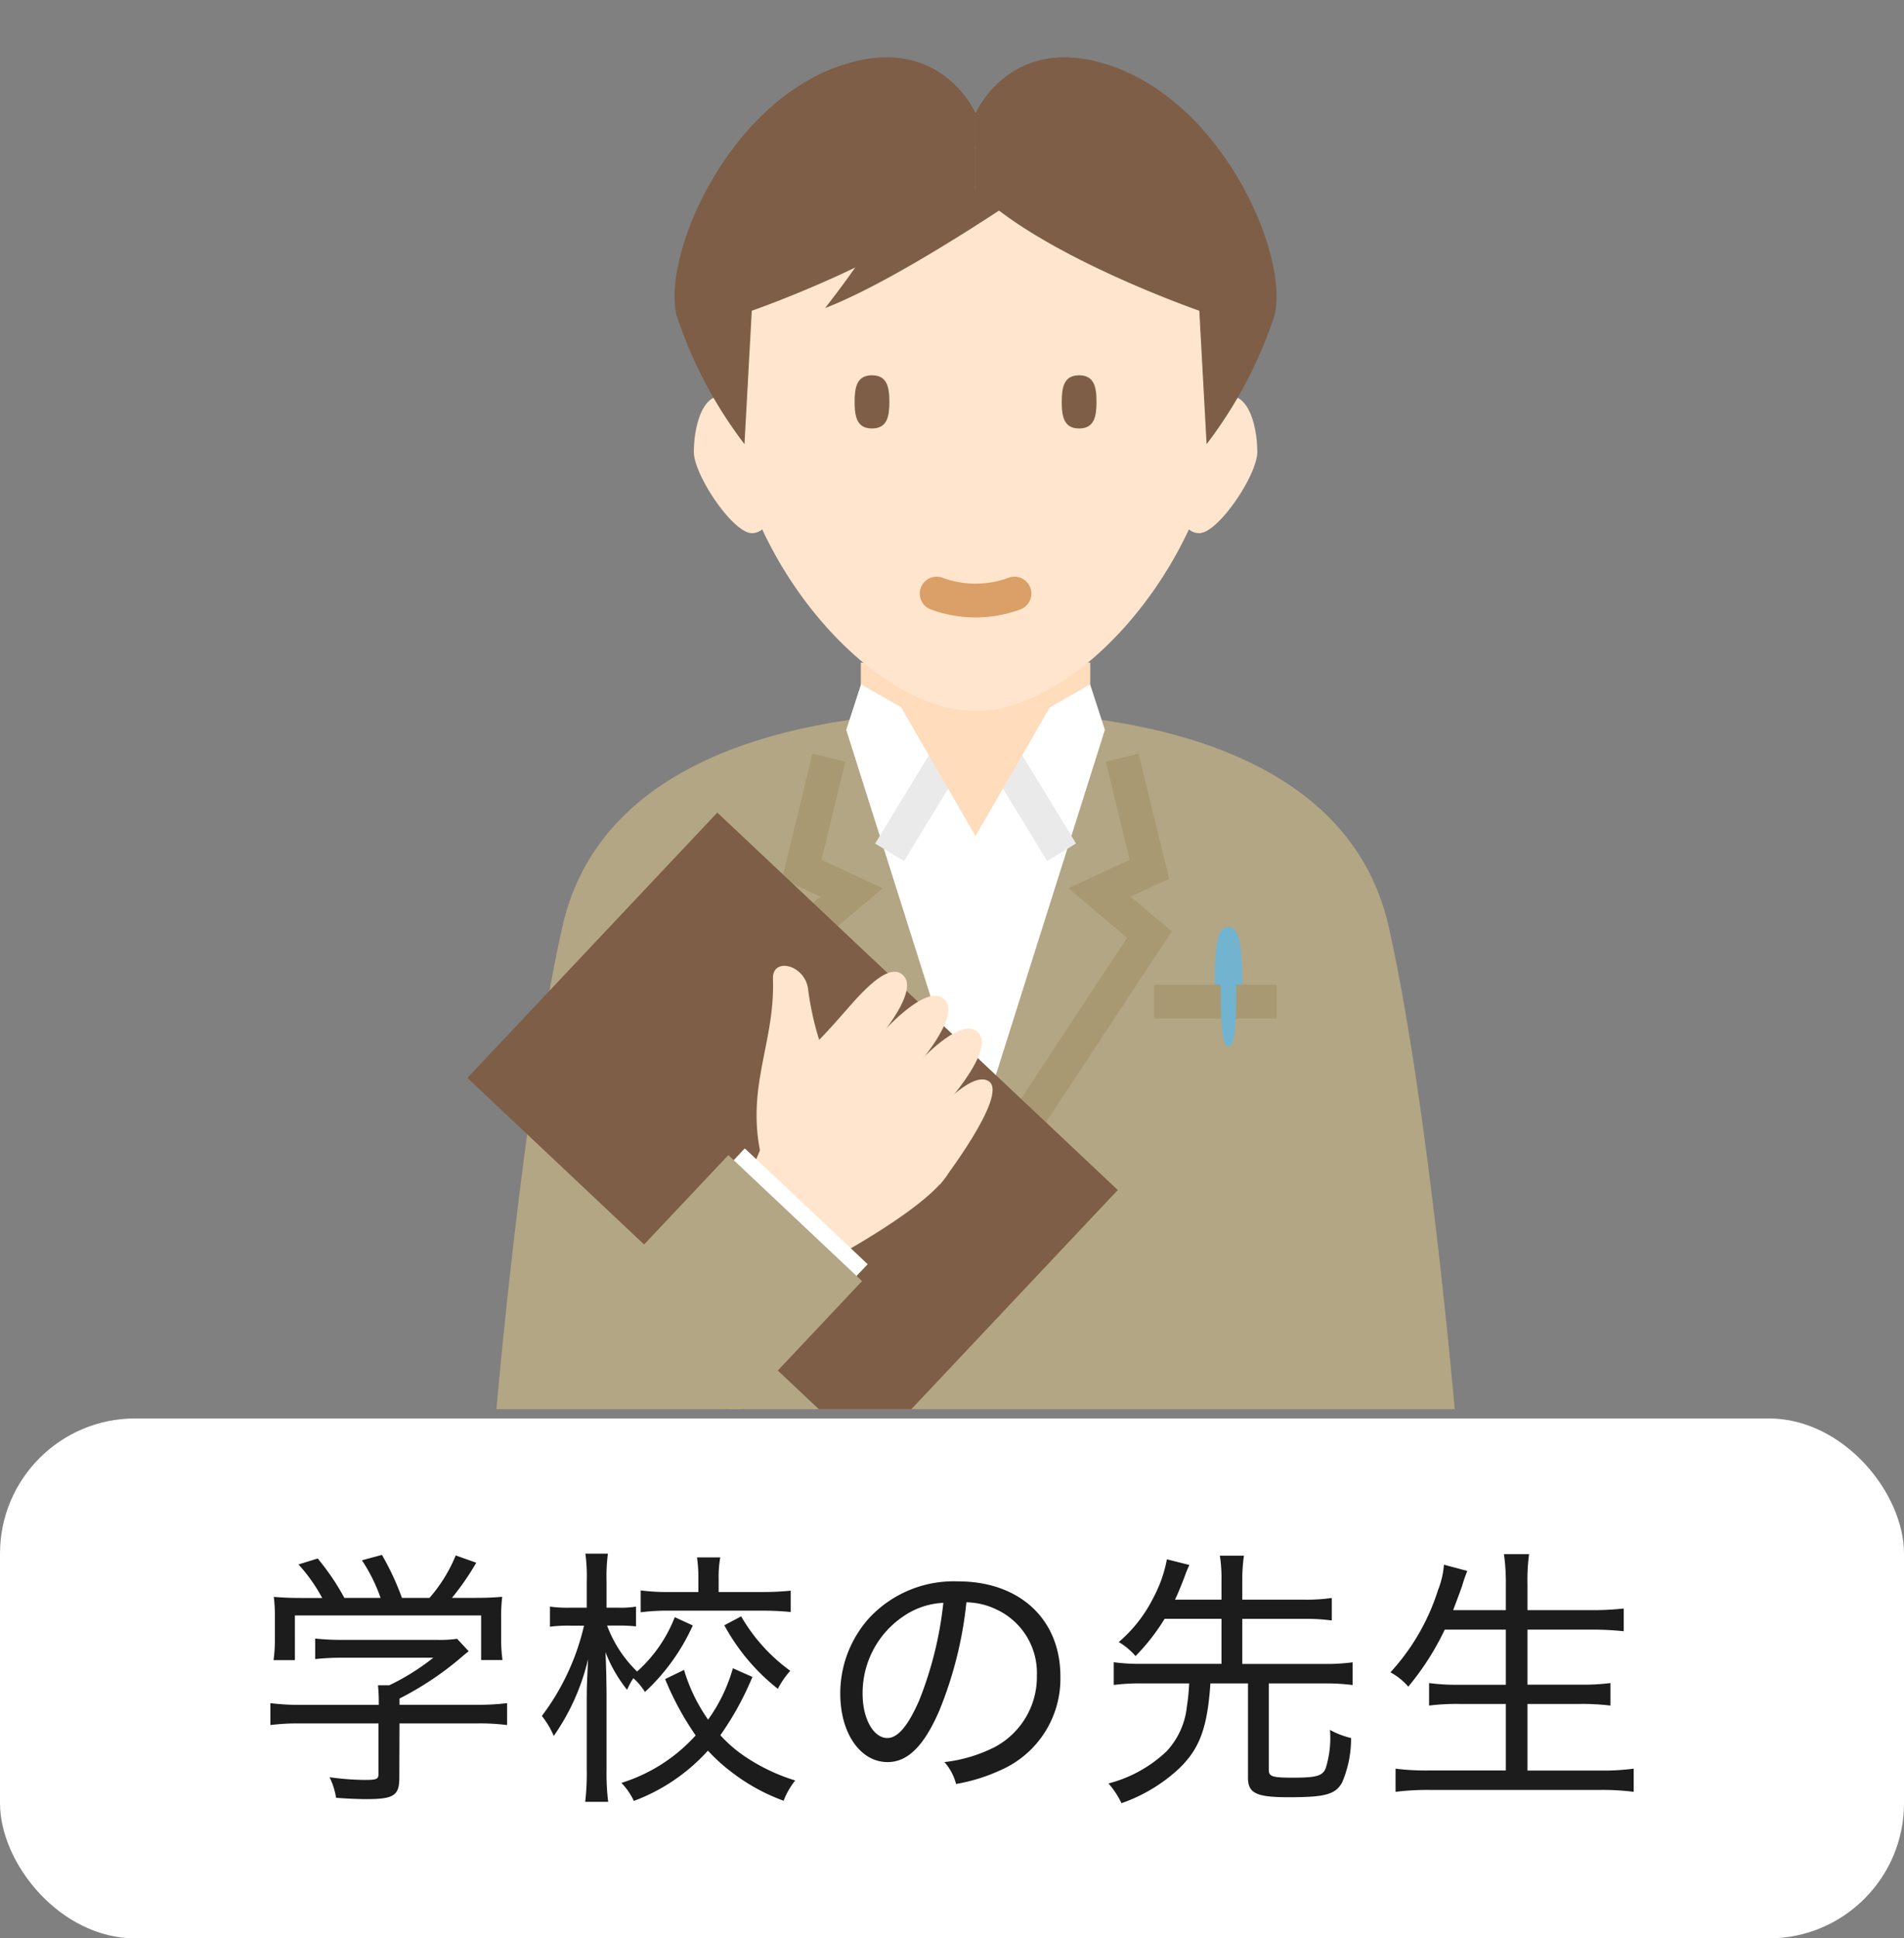 <svg xmlns="http://www.w3.org/2000/svg" xmlns:xlink="http://www.w3.org/1999/xlink" width="84.528" height="86.032" viewBox="0 0 84.528 86.032">
  <rect x="0" y="0" width="84.528" height="86.032" fill="#808080" stroke="none"/>
  <defs>
    <clipPath id="clip-path">
      <rect id="長方形_760" data-name="長方形 760" width="80" height="62.545" transform="translate(2991 -214)" fill="none" stroke="#707070" stroke-width="1"/>
    </clipPath>
    <clipPath id="clip-path-2">
      <rect id="長方形_759" data-name="長方形 759" width="43.843" height="62.043" fill="none"/>
    </clipPath>
  </defs>
  <g id="グループ_881" data-name="グループ 881" transform="translate(-36.796 -4320)">
    <g id="マスクグループ_3" data-name="マスクグループ 3" transform="translate(-2952 4534)" clip-path="url(#clip-path)">
      <g id="グループ_802" data-name="グループ 802" transform="translate(3009.545 -211.455)">
        <g id="グループ_801" data-name="グループ 801" clip-path="url(#clip-path-2)">
          <path id="パス_1858" data-name="パス 1858" d="M3.519,110.888S4.693,97.233,6.454,89.379,17.609,79.8,24.8,79.8s16.585,1.727,18.346,9.582,2.936,21.509,2.936,21.509" transform="translate(-2.239 -50.78)" fill="#b3a684"/>
          <rect id="長方形_755" data-name="長方形 755" width="10.185" height="4.469" transform="translate(17.468 26.863)" fill="#ffdcbb"/>
          <path id="パス_1859" data-name="パス 1859" d="M57.082,76.532l.655,2.02L52,96.71,46.255,78.551l.656-2.02L52,79.432Z" transform="translate(-29.435 -48.702)" fill="#fff"/>
          <path id="パス_1860" data-name="パス 1860" d="M59.181,86.063,55.363,79.8l-3.818,6.265" transform="translate(-32.801 -50.78)" fill="none" stroke="#eaeaea" stroke-miterlimit="10" stroke-width="1.5"/>
          <path id="パス_1861" data-name="パス 1861" d="M58.97,75.525l-4.1,7.1-4.1-7.1Z" transform="translate(-32.312 -48.061)" fill="#ffdcbb"/>
          <path id="パス_1862" data-name="パス 1862" d="M30.955,43.033a2.647,2.647,0,0,0-2.095-1.692c-.886,0-1.208,1.467-1.208,2.485s1.732,3.6,2.577,3.6,1.047-1.41,1.047-1.41Z" transform="translate(-17.597 -26.308)" fill="#ffe5cd"/>
          <path id="パス_1863" data-name="パス 1863" d="M86.789,43.033a2.646,2.646,0,0,1,2.095-1.692c.886,0,1.208,1.467,1.208,2.485s-1.732,3.6-2.577,3.6-1.047-1.41-1.047-1.41Z" transform="translate(-55.024 -26.308)" fill="#ffe5cd"/>
          <path id="パス_1864" data-name="パス 1864" d="M53.842,21.662c0-6.929-4.9-10.865-10.935-10.865S31.971,14.734,31.971,21.662s6.1,14.225,10.936,14.225,10.935-7.3,10.935-14.225" transform="translate(-20.345 -6.871)" fill="#ffe5cd"/>
          <path id="パス_1865" data-name="パス 1865" d="M48.821,39.987c0,.652-.1,1.18-.772,1.18s-.771-.528-.771-1.18.1-1.18.771-1.18.772.528.772,1.18" transform="translate(-30.086 -24.695)" fill="#7e5e46"/>
          <path id="パス_1866" data-name="パス 1866" d="M74.108,39.987c0,.652-.1,1.18-.772,1.18s-.771-.528-.771-1.18.1-1.18.771-1.18.772.528.772,1.18" transform="translate(-46.178 -24.695)" fill="#7e5e46"/>
          <path id="パス_1867" data-name="パス 1867" d="M42.028,85.479,40.82,90.434l2.214,1.027L40.82,93.333,47.586,103.6" transform="translate(-25.976 -54.396)" fill="none" stroke="#a89972" stroke-miterlimit="10" stroke-width="1.5"/>
          <path id="パス_1868" data-name="パス 1868" d="M70.217,85.479l1.208,4.954L69.211,91.46l2.214,1.873L64.658,103.6" transform="translate(-41.146 -54.396)" fill="none" stroke="#a89972" stroke-miterlimit="10" stroke-width="1.5"/>
          <path id="パス_1869" data-name="パス 1869" d="M72.3,17.168l-.324-5.921S64.953,8.811,62.043,5.9V2.487S63.631-1.227,68.19.422c4.954,1.792,7.769,8.42,7.125,11.038A19.439,19.439,0,0,1,72.3,17.168" transform="translate(-39.482 0)" fill="#7e5e46"/>
          <path id="パス_1870" data-name="パス 1870" d="M28.4,17.168l.324-5.921S35.749,8.811,38.659,5.9V2.487S37.072-1.227,32.513.422c-4.954,1.792-7.769,8.42-7.125,11.038A19.439,19.439,0,0,0,28.4,17.168" transform="translate(-16.098 0)" fill="#7e5e46"/>
          <path id="パス_1871" data-name="パス 1871" d="M57.293,65.45a4.982,4.982,0,0,0,3.455,0" transform="translate(-36.459 -41.65)" fill="none" stroke="#dba067" stroke-linecap="round" stroke-miterlimit="10" stroke-width="1.5"/>
          <rect id="長方形_756" data-name="長方形 756" width="16.176" height="24.42" transform="matrix(0.686, -0.728, 0.728, 0.686, 0, 45.297)" fill="#7e5e46"/>
          <path id="パス_1872" data-name="パス 1872" d="M34.233,126.141l3.636,3.594s4.155-2.2,5.2-3.751a3.755,3.755,0,0,0-.722-4.859c-1.361-1.141-5.242-1.757-5.874-.271s-2.239,5.287-2.239,5.287" transform="translate(-21.785 -76.35)" fill="#ffe5cd"/>
          <path id="パス_1873" data-name="パス 1873" d="M35.459,119.074c-.57-2.925.674-4.853.577-7.618-.035-.982,1.454-.623,1.565.5a13.158,13.158,0,0,0,1.433,4.474Z" transform="translate(-22.47 -70.562)" fill="#ffe5cd"/>
          <path id="パス_1874" data-name="パス 1874" d="M41.7,114.906l1.748,1.172s3.459-3.434,2.414-4.332c-.591-.509-1.583.506-2.489,1.549-.756.871-1.723,1.944-1.673,1.612" transform="translate(-26.538 -71.025)" fill="#ffe5cd"/>
          <path id="パス_1875" data-name="パス 1875" d="M46.737,117.839l1.748,1.172s3.459-3.434,2.414-4.332c-1.084-.933-4.162,3.16-4.162,3.16" transform="translate(-29.742 -72.89)" fill="#ffe5cd"/>
          <path id="パス_1876" data-name="パス 1876" d="M50.823,121.848l1.748,1.172s3.459-3.434,2.414-4.332c-1.084-.933-4.162,3.16-4.162,3.16" transform="translate(-32.342 -75.441)" fill="#ffe5cd"/>
          <path id="パス_1877" data-name="パス 1877" d="M54.434,127.348l1.186,2.07s3.076-3.975,2.17-4.586c-.941-.635-3.356,2.516-3.356,2.516" transform="translate(-34.64 -79.385)" fill="#ffe5cd"/>
          <rect id="長方形_757" data-name="長方形 757" width="8.154" height="7.496" transform="translate(6.724 54.36) rotate(-46.706)" fill="#fff"/>
          <rect id="長方形_758" data-name="長方形 758" width="8.154" height="8.154" transform="matrix(0.686, -0.728, 0.728, 0.686, 5.991, 54.658)" fill="#b3a684"/>
          <path id="パス_1878" data-name="パス 1878" d="M91.838,106.136c.589,0,.618,1.159.618,3.313H91.22c0-2.155.028-3.313.618-3.313" transform="translate(-58.049 -67.541)" fill="#72b3cf"/>
          <line id="線_94" data-name="線 94" x1="5.437" transform="translate(30.49 41.909)" fill="none" stroke="#a89972" stroke-miterlimit="10" stroke-width="1.5"/>
          <path id="パス_1879" data-name="パス 1879" d="M92.309,114.924c-.333,0-.349-1.159-.349-3.313h.7c0,2.155-.016,3.313-.349,3.313" transform="translate(-58.52 -71.025)" fill="#72b3cf"/>
          <path id="パス_1880" data-name="パス 1880" d="M47.194,16.2a43.164,43.164,0,0,1-3.524,5.236c3.363-1.289,9.082-5.236,9.082-5.236Z" transform="translate(-27.79 -10.308)" fill="#7e5e46"/>
        </g>
      </g>
    </g>
    <g id="グループ_791" data-name="グループ 791" transform="translate(-8 61)">
      <rect id="長方形_752" data-name="長方形 752" width="84.528" height="23.076" rx="6" transform="translate(44.796 4321.956)" fill="#fff"/>
      <path id="パス_2863" data-name="パス 2863" d="M-28.656-8.076c-.684,0-.9-.012-1.392-.048A7.334,7.334,0,0,1-30-7.14v.96a6.512,6.512,0,0,1-.06.864h.948V-7.3h8.268v1.98h.948a6.811,6.811,0,0,1-.06-.864v-.96a7.333,7.333,0,0,1,.048-.984c-.444.036-.684.048-1.416.048h-.816a11.79,11.79,0,0,0,1.08-1.56l-.912-.324a6.775,6.775,0,0,1-1.164,1.884H-24.36a11.929,11.929,0,0,0-.888-1.908l-.888.24a7.424,7.424,0,0,1,.828,1.668h-1.608A10.656,10.656,0,0,0-28.1-9.828l-.852.264A7.474,7.474,0,0,1-27.9-8.076Zm4.188,5.568h3.444a9.581,9.581,0,0,1,1.332.072v-.972a10.071,10.071,0,0,1-1.332.072h-3.444v-.276a13.924,13.924,0,0,0,2.652-1.752c.252-.216.252-.216.42-.348l-.516-.552a5.441,5.441,0,0,1-.9.048h-4.224a10.933,10.933,0,0,1-1.176-.06v.912a10.8,10.8,0,0,1,1.152-.06h4.092A10.139,10.139,0,0,1-24.924-4.2h-.5a6.759,6.759,0,0,1,.036.7v.168h-3.5A10.057,10.057,0,0,1-30.2-3.408v.972A9.678,9.678,0,0,1-28.9-2.508h3.5V-.276c0,.24-.072.276-.612.276a11.728,11.728,0,0,1-1.56-.12,3.265,3.265,0,0,1,.288.912c.42.036,1.02.06,1.332.06,1.236,0,1.476-.156,1.476-.96Zm14.8-2.448a7.311,7.311,0,0,1-1.1,2.28,7.555,7.555,0,0,1-1.068-2.208l-.84.408a13.068,13.068,0,0,0,1.356,2.5A7.405,7.405,0,0,1-14.616.132a2.984,2.984,0,0,1,.552.8A8.359,8.359,0,0,0-10.776-1.3a7.912,7.912,0,0,0,1.044.948A8.6,8.6,0,0,0-7.416.924,3.368,3.368,0,0,1-6.9.024,8.342,8.342,0,0,1-9.072-1a5.96,5.96,0,0,1-1.152-.984A13.475,13.475,0,0,0-8.8-4.572Zm-2.58-2.268A6.3,6.3,0,0,1-13.92-4.812a5.5,5.5,0,0,1-1.332-2.04h.54a7.189,7.189,0,0,1,.744.036v-.876a4.256,4.256,0,0,1-.756.048h-.552V-8.808a7.821,7.821,0,0,1,.06-1.236h-1a7.442,7.442,0,0,1,.06,1.248v1.152H-16.9a5.85,5.85,0,0,1-.888-.048V-6.8a6.16,6.16,0,0,1,.888-.048h.624a10.63,10.63,0,0,1-1.872,4.008,3.859,3.859,0,0,1,.528.888,9.9,9.9,0,0,0,1.524-3.408c-.048.96-.06,1.332-.06,1.8v3.12A10.6,10.6,0,0,1-16.224.972h1.02a10.357,10.357,0,0,1-.072-1.416V-3.8c0-.144-.012-.816-.012-.924-.024-.72-.024-.72-.036-.948A6.256,6.256,0,0,0-14.364-4a3.6,3.6,0,0,1,.276-.516,2.67,2.67,0,0,1,.516.612,9.123,9.123,0,0,0,2.124-2.952ZM-11.2-8.34H-12.5a9.034,9.034,0,0,1-1.26-.072v.972a9.223,9.223,0,0,1,1.272-.072h4.128c.48,0,.9.024,1.26.06V-8.4a12.133,12.133,0,0,1-1.26.06H-10.3v-.612a4.886,4.886,0,0,1,.072-.924h-1.032a6.3,6.3,0,0,1,.06.936Zm1.152,1.476a9.141,9.141,0,0,0,2.376,2.82,3.92,3.92,0,0,1,.552-.8A7.755,7.755,0,0,1-9.3-7.26ZM-.276-.792A2.354,2.354,0,0,1,.24.18a7.934,7.934,0,0,0,2-.624A4.428,4.428,0,0,0,4.872-4.6c0-2.532-1.812-4.212-4.536-4.212a5.127,5.127,0,0,0-3.948,1.62A5,5,0,0,0-4.9-3.828c0,1.752.888,3.036,2.1,3.036.9,0,1.62-.72,2.3-2.292a17.442,17.442,0,0,0,1.2-4.8,3.167,3.167,0,0,1,1.344.324A3.1,3.1,0,0,1,3.828-4.644a3.524,3.524,0,0,1-1.9,3.2A6.562,6.562,0,0,1-.276-.792ZM-.324-7.86A16.386,16.386,0,0,1-1.392-3.54c-.492,1.128-.948,1.68-1.416,1.68-.624,0-1.1-.864-1.1-1.956A4.1,4.1,0,0,1-2.04-7.3,3.394,3.394,0,0,1-.324-7.86Zm12.348.708v2H8.5a8.683,8.683,0,0,1-1.26-.072v1.008A9.155,9.155,0,0,1,8.5-4.284h2.088a8.6,8.6,0,0,1-.1,1.02,3.427,3.427,0,0,1-.9,1.992A5.884,5.884,0,0,1,7.008.156a3.918,3.918,0,0,1,.576.876,7.2,7.2,0,0,0,2.58-1.56c.9-.876,1.236-1.812,1.368-3.756H13.2V-.108c0,.7.36.876,1.812.876,1.608,0,2.064-.12,2.364-.648a4.913,4.913,0,0,0,.4-1.98,3.713,3.713,0,0,1-.936-.36A4.48,4.48,0,0,1,16.644-.5c-.144.324-.42.4-1.44.4-.924,0-1.08-.048-1.08-.348V-4.284h2.448a9.345,9.345,0,0,1,1.272.072V-5.22a8.753,8.753,0,0,1-1.272.072H12.948v-2h2.784a8.054,8.054,0,0,1,1.188.072v-1A7.831,7.831,0,0,1,15.732-8H12.948v-.852a7.4,7.4,0,0,1,.072-1.1H11.952a6.483,6.483,0,0,1,.072,1.1V-8H9.96c.168-.36.228-.516.408-.972A4.9,4.9,0,0,1,10.6-9.54l-1-.252a5.818,5.818,0,0,1-.576,1.656A6.27,6.27,0,0,1,7.464-6.12a2.942,2.942,0,0,1,.744.624A9.249,9.249,0,0,0,9.5-7.152Zm12.624.48v2.448h-2.1A8.969,8.969,0,0,1,21.24-4.3v1a9.628,9.628,0,0,1,1.32-.072h2.088V-.42h-3.42A10.776,10.776,0,0,1,19.752-.5V.528a11.639,11.639,0,0,1,1.5-.084H28.86a11.07,11.07,0,0,1,1.464.084V-.5a10.388,10.388,0,0,1-1.488.084H25.608V-3.372h2.34a10.144,10.144,0,0,1,1.344.072v-1a9.655,9.655,0,0,1-1.344.072h-2.34V-6.672h2.856A13.47,13.47,0,0,1,29.88-6.6V-7.608a12.511,12.511,0,0,1-1.44.072H25.608V-8.7a8.465,8.465,0,0,1,.072-1.32H24.564a9.047,9.047,0,0,1,.084,1.32v1.164h-2.34c.132-.348.336-.888.4-1.08a6.881,6.881,0,0,1,.228-.66L21.9-9.552a3.811,3.811,0,0,1-.264,1.128,9.706,9.706,0,0,1-2.112,3.648,2.789,2.789,0,0,1,.792.636,11.913,11.913,0,0,0,1.62-2.532Z" transform="translate(87 4338)" fill="#1c1c1c"/>
    </g>
  </g>
</svg>
